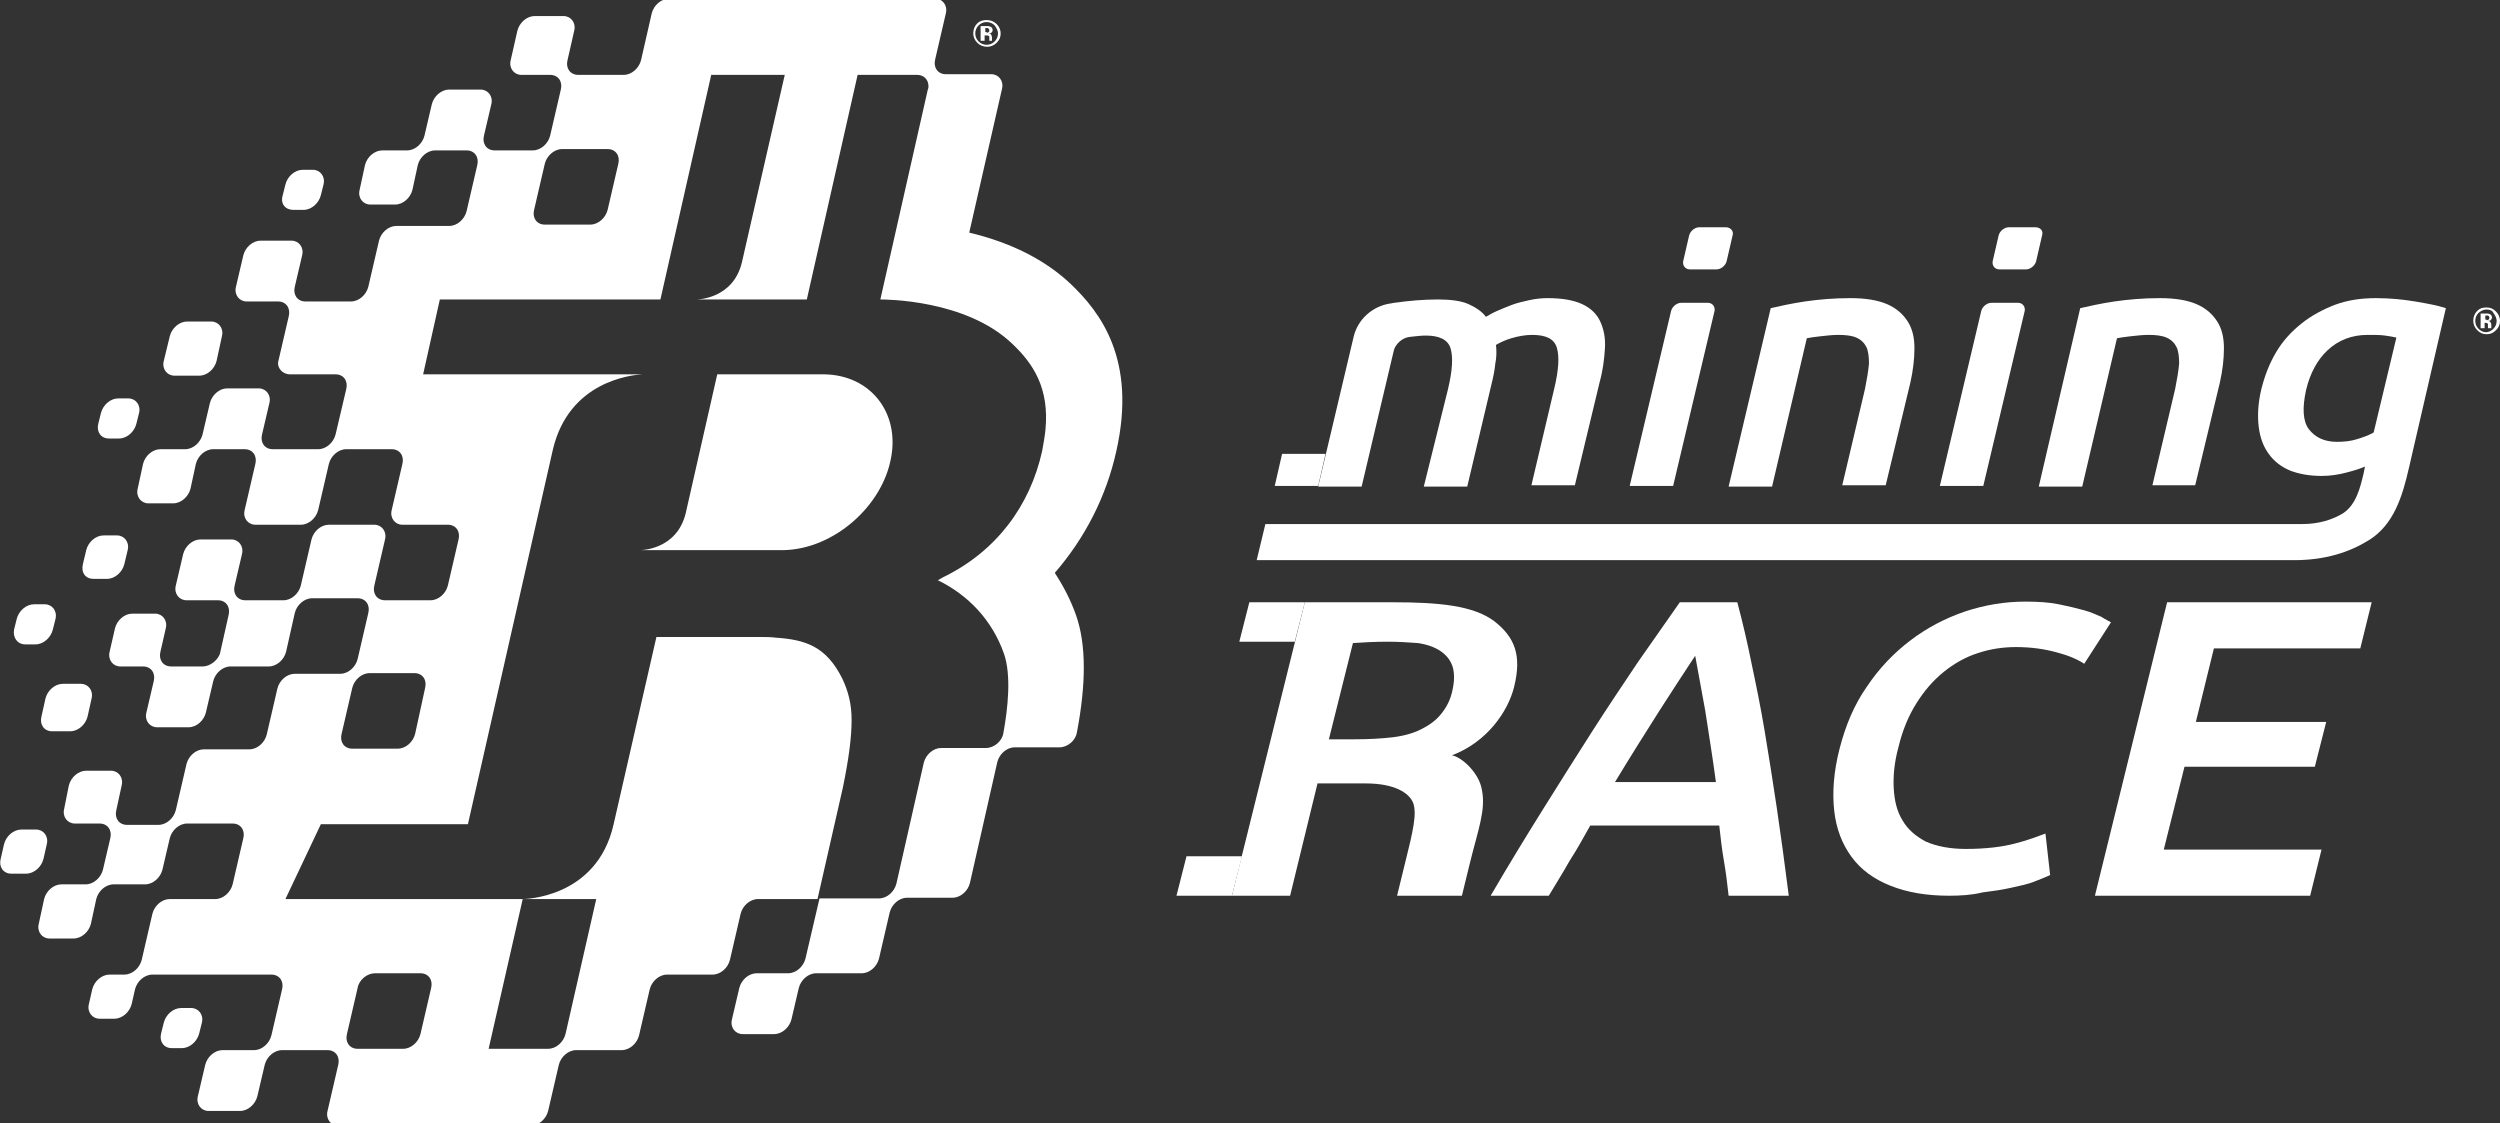 <?xml version="1.0" encoding="utf-8"?>
<!-- Generator: Adobe Illustrator 18.0.0, SVG Export Plug-In . SVG Version: 6.00 Build 0)  -->
<!DOCTYPE svg PUBLIC "-//W3C//DTD SVG 1.1//EN" "http://www.w3.org/Graphics/SVG/1.1/DTD/svg11.dtd">
<svg version="1.1" id="Layer_1" xmlns="http://www.w3.org/2000/svg" xmlns:xlink="http://www.w3.org/1999/xlink" x="0px" y="0px"
	 viewBox="0 0 374 168" enable-background="new 0 0 374 168" xml:space="preserve">
<rect x="0" y="0" width="374" height="168" fill="#333333" stroke="none"/>
<path fill="#FFFFFF" d="M123.3,56h-16l-4.7,20.7h0c-1.3,5.6-6.8,5.6-6.8,5.6h21.5c7.5-0.2,14.7-6.6,16-13.8
	C134.6,61.7,130.2,56.1,123.3,56L123.3,56z"/>
<path fill="#FFFFFF" d="M26.1,56.2h3.7c1.2,0,2.3-1,2.6-2.2l0.8-3.7c0.3-1.2-0.5-2.2-1.6-2.2H28c-1.2,0-2.3,1-2.6,2.2L24.5,54
	C24.2,55.2,25,56.2,26.1,56.2z M7.8,109.4h2.7c1.2,0,2.3-1,2.6-2.2l0.6-2.7c0.3-1.2-0.5-2.2-1.6-2.2H9.4c-1.2,0-2.3,1-2.6,2.2
	l-0.6,2.7C5.9,108.4,6.6,109.4,7.8,109.4z M3.8,96.4h1.5c1.2,0,2.3-1,2.6-2.2l0.4-1.6c0.3-1.2-0.5-2.2-1.6-2.2H5.1
	c-1.2,0-2.3,1-2.6,2.2l-0.4,1.6C1.9,95.4,2.6,96.4,3.8,96.4z M43.9,31.4h1.5c1.2,0,2.3-1,2.6-2.2l0.4-1.6c0.3-1.2-0.5-2.2-1.6-2.2
	h-1.5c-1.2,0-2.3,1-2.6,2.2l-0.4,1.6C41.9,30.5,42.7,31.4,43.9,31.4z M14,86.6h2c1.2,0,2.3-1,2.6-2.2l0.5-2.1
	c0.3-1.2-0.5-2.2-1.6-2.2h-2c-1.2,0-2.3,1-2.6,2.2l-0.5,2.1C12.1,85.7,12.8,86.6,14,86.6z M16.3,65.6h1.5c1.2,0,2.3-1,2.6-2.2
	l0.4-1.6c0.3-1.2-0.5-2.2-1.6-2.2h-1.5c-1.2,0-2.3,1-2.6,2.2l-0.4,1.6C14.4,64.6,15.1,65.6,16.3,65.6z M1.7,130.7h2.2
	c1.2,0,2.3-1,2.6-2.2l0.5-2.2c0.3-1.2-0.5-2.2-1.6-2.2H3.2c-1.2,0-2.3,1-2.6,2.2l-0.5,2.2C-0.2,129.7,0.5,130.7,1.7,130.7z
	 M25.7,156.8h1.5c1.2,0,2.3-1,2.6-2.2l0.4-1.6c0.3-1.2-0.5-2.2-1.6-2.2h-1.5c-1.2,0-2.3,1-2.6,2.2l-0.4,1.6
	C23.8,155.8,24.5,156.8,25.7,156.8z M30.3,99.7h-4.7c-1.2,0-1.9-1-1.6-2.2l0.8-3.5c0.3-1.2-0.5-2.2-1.6-2.2h-3.4
	c-1.2,0-2.3,1-2.6,2.2l-0.8,3.5c-0.3,1.2,0.5,2.2,1.6,2.2h3.4c1.2,0,1.9,1,1.6,2.2l-1.1,4.7c-0.3,1.2,0.5,2.2,1.6,2.2h4.7
	c1.2,0,2.3-1,2.6-2.2l1.1-4.7c0.3-1.2,1.4-2.2,2.6-2.2h5.7c1.2,0,2.3-1,2.6-2.2l1.3-5.8c0.3-1.2,1.4-2.2,2.6-2.2h6.8
	c1.2,0,1.9,1,1.6,2.2l-1.6,6.9c-0.3,1.2-1.4,2.2-2.6,2.2h-6.8c-1.2,0-2.3,1-2.6,2.2l-1.6,6.9c-0.3,1.2-1.4,2.2-2.6,2.2h-6.8
	c-1.2,0-2.3,1-2.6,2.2l-1.6,6.9c-0.3,1.2-1.4,2.2-2.6,2.2h-4.7c-1.2,0-1.9-1-1.6-2.2l0.8-3.7c0.3-1.2-0.5-2.2-1.6-2.2h-3.7
	c-1.2,0-2.3,1-2.6,2.2L9.6,121c-0.3,1.2,0.5,2.2,1.6,2.2h3.7c1.2,0,1.9,1,1.6,2.2l-1.1,4.7c-0.3,1.2-1.4,2.2-2.6,2.2H9.2
	c-1.2,0-2.3,1-2.6,2.2l-0.8,3.7c-0.3,1.2,0.5,2.2,1.6,2.2H11c1.2,0,2.3-1,2.6-2.2l0.8-3.7c0.3-1.2,1.4-2.2,2.6-2.2h4.7
	c1.2,0,2.3-1,2.6-2.2l1.1-4.7c0.3-1.2,1.4-2.2,2.6-2.2h6.8c1.2,0,1.9,1,1.6,2.2l-1.6,6.9c-0.3,1.2-1.4,2.2-2.6,2.2h-6.8
	c-1.2,0-2.3,1-2.6,2.2l-1.6,6.9c-0.3,1.2-1.4,2.2-2.6,2.2h-2.2c-1.2,0-2.3,1-2.6,2.2l-0.5,2.2c-0.3,1.2,0.5,2.2,1.6,2.2h2.2
	c1.2,0,2.3-1,2.6-2.2l0.5-2.2c0.3-1.2,1.4-2.2,2.6-2.2h17.8c1.2,0,1.9,1,1.6,2.2l-1.6,6.9c-0.3,1.2-1.4,2.2-2.6,2.2h-4.7
	c-1.2,0-2.3,1-2.6,2.2l-1.1,4.7c-0.3,1.2,0.5,2.2,1.6,2.2h4.7c1.2,0,2.3-1,2.6-2.2l1.1-4.7c0.3-1.2,1.4-2.2,2.6-2.2h6.8
	c1.2,0,1.9,1,1.6,2.2l-1.6,6.9c-0.3,1.2,0.5,2.2,1.6,2.2h28.8c1.2,0,2.3-1,2.6-2.2l1.6-6.9c0.3-1.2,1.4-2.2,2.6-2.2h6.8
	c1.2,0,2.3-1,2.6-2.2l1.6-6.9c0.3-1.2,1.4-2.2,2.6-2.2h6.8c1.2,0,2.3-1,2.6-2.2l1.6-6.9c0.3-1.2,1.4-2.2,2.6-2.2h8.9l3.8-16.7
	c0.9-4.4,1.3-7.5,1.3-10.1c0-2.4-0.5-4.3-1.4-6.2c-2.4-4.8-5.5-5.8-9.9-6.1c-0.8-0.1-1.4-0.1-1.9-0.1h-16l-6.4,28
	c-2.5,11.2-13.6,11.2-13.6,11.2l0.2,0l0,0h10.8l0,0l-4.6,20.2c-0.3,1.2-1.4,2.2-2.6,2.2h-8.9h0l5.1-22.4l0,0H42.7h0l5.3-11.2h22
	l12.7-56C85.1,57,94.5,56.1,96.1,56c0.2,0,0.2,0,0.2,0h-33h0l2.5-11.2h33l7.6-33.6h11l0,0l-6.4,28c-1.3,5.6-6.8,5.6-6.8,5.6h0.2
	h16.3l7.6-33.6h8.9c1,0,1.7,0.7,1.7,1.7c0,0.2,0,0.3-0.1,0.5l-7.1,31.4h0c0.7,0,12.8,0,19.7,6.6c3.2,3,5.6,6.7,5,12.9
	c-0.1,1-0.3,2.1-0.5,3.2c-1.8,8.1-6.8,15-14.9,18.9l-0.5,0.3l0,0l-0.2,0.1c4.5,2.2,8.1,5.9,9.9,11c0,0,0,0,0,0
	c1.1,3.2,0.6,8.1-0.1,11.9c-0.2,1.2-1.4,2.2-2.6,2.2h-6.7c-1.2,0-2.3,1-2.6,2.2l-4.1,18.1c-0.3,1.2-1.4,2.2-2.6,2.2h-8.9h0l-2.1,9
	c-0.3,1.2-1.4,2.2-2.6,2.2h-4.7c-1.2,0-2.3,1-2.6,2.2l-1.1,4.7c-0.3,1.2,0.5,2.2,1.6,2.2h4.7c1.2,0,2.3-1,2.6-2.2l1.1-4.7
	c0.3-1.2,1.4-2.2,2.6-2.2h6.8c1.2,0,2.3-1,2.6-2.2l1.6-6.9c0.3-1.2,1.4-2.2,2.6-2.2h6.8c1.2,0,2.3-1,2.6-2.2l4.1-18.1
	c0.3-1.2,1.4-2.2,2.6-2.2h6.7c1.2,0,2.4-1,2.6-2.2c1.4-7.3,1.4-13.2-0.1-17.5c-0.8-2.3-1.9-4.4-3.2-6.4c4.5-5.2,7.7-11.4,9.2-18.2
	c3.1-13.7-2.4-20.8-6.8-25c-3.8-3.6-8.9-6.2-15.2-7.7l4.9-21.5c0.3-1.2-0.5-2.2-1.6-2.2h-6.8c-1.2,0-1.9-1-1.6-2.2l1.6-6.9
	c0.3-1.2-0.5-2.2-1.6-2.2h-39.8c-1.2,0-2.3,1-2.6,2.2L95.9,9c-0.3,1.2-1.4,2.2-2.6,2.2h-6.8c-1.2,0-1.9-1-1.6-2.2l1-4.4
	c0.3-1.2-0.5-2.2-1.6-2.2H80c-1.2,0-2.3,1-2.6,2.2l-1,4.4c-0.3,1.2,0.5,2.2,1.6,2.2h4.3c1.2,0,1.9,1,1.6,2.2l-1.6,6.9
	c-0.3,1.2-1.4,2.2-2.6,2.2h-5.7c-1.2,0-1.9-1-1.6-2.2l1.1-4.7c0.3-1.2-0.5-2.2-1.6-2.2h-4.7c-1.2,0-2.3,1-2.6,2.2l-1.1,4.7
	c-0.3,1.2-1.4,2.2-2.6,2.2h-3.7c-1.2,0-2.3,1-2.6,2.2l-0.8,3.7c-0.3,1.2,0.5,2.2,1.6,2.2h3.7c1.2,0,2.3-1,2.6-2.2l0.8-3.7
	c0.3-1.2,1.4-2.2,2.6-2.2h4.7c1.2,0,1.9,1,1.6,2.2l-1.6,6.9c-0.3,1.2-1.4,2.2-2.6,2.2h-7.9c-1.2,0-2.3,1-2.6,2.2l-1.6,6.9
	c-0.3,1.2-1.4,2.2-2.6,2.2h-6.8c-1.2,0-1.9-1-1.6-2.2l1.1-4.7c0.3-1.2-0.5-2.2-1.6-2.2H39c-1.2,0-2.3,1-2.6,2.2l-1.1,4.7
	c-0.3,1.2,0.5,2.2,1.6,2.2h4.7c1.2,0,1.9,1,1.6,2.2l-1.6,6.9C41.5,55,42.2,56,43.4,56h6.8c1.2,0,1.9,1,1.6,2.2L50.2,65
	c-0.3,1.2-1.4,2.2-2.6,2.2h-6.8c-1.2,0-1.9-1-1.6-2.2l1.1-4.7c0.3-1.2-0.5-2.2-1.6-2.2H34c-1.2,0-2.3,1-2.6,2.2L30.3,65
	c-0.3,1.2-1.4,2.2-2.6,2.2H24c-1.2,0-2.3,1-2.6,2.2l-0.8,3.7c-0.3,1.2,0.5,2.2,1.6,2.2h3.7c1.2,0,2.3-1,2.6-2.2l0.8-3.7
	c0.3-1.2,1.4-2.2,2.6-2.2h4.7c1.2,0,1.9,1,1.6,2.2l-1.6,6.9c-0.3,1.2,0.5,2.2,1.6,2.2H45c1.2,0,2.3-1,2.6-2.2l1.6-6.9
	c0.3-1.2,1.4-2.2,2.6-2.2h6.8c1.2,0,1.9,1,1.6,2.2l-1.6,6.9c-0.3,1.2,0.5,2.2,1.6,2.2h6.8c1.2,0,1.9,1,1.6,2.2l-1.6,6.9
	c-0.3,1.2-1.4,2.2-2.6,2.2h-6.8c-1.2,0-1.9-1-1.6-2.2l1.6-6.9c0.3-1.2-0.5-2.2-1.6-2.2h-6.8c-1.2,0-2.3,1-2.6,2.2l-1.6,6.9
	c-0.3,1.2-1.4,2.2-2.6,2.2h-5.7c-1.2,0-1.9-1-1.6-2.2l1.1-4.7c0.3-1.2-0.5-2.2-1.6-2.2H30c-1.2,0-2.3,1-2.6,2.2l-1.1,4.7
	c-0.3,1.2,0.5,2.2,1.6,2.2h4.7c1.2,0,1.9,1,1.6,2.2l-1.3,5.8C32.6,98.7,31.5,99.7,30.3,99.7L30.3,99.7z M56.1,145.6h6.8
	c1.2,0,1.9,1,1.6,2.2l-1.6,6.9c-0.3,1.2-1.4,2.2-2.6,2.2h-6.8c-1.2,0-1.9-1-1.6-2.2l1.6-6.9C53.7,146.6,54.9,145.6,56.1,145.6
	L56.1,145.6z M62.1,109.8c-0.3,1.2-1.4,2.2-2.6,2.2h-6.8c-1.2,0-1.9-1-1.6-2.2l1.6-6.9c0.3-1.2,1.4-2.2,2.6-2.2H62
	c1.2,0,1.9,1,1.6,2.2L62.1,109.8z M90.9,31.4c-0.3,1.2-1.4,2.2-2.6,2.2h-6.8c-1.2,0-1.9-1-1.6-2.2l1.6-6.9c0.3-1.2,1.4-2.2,2.6-2.2
	h6.8c1.2,0,1.9,1,1.6,2.2L90.9,31.4z"/>
<path fill="#FFFFFF" d="M197.2,72.7h-6.5l1.1-4.8h6.5L197.2,72.7z"/>
<path fill="#FFFFFF" d="M216.6,58.3c0.7-2.9,0.8-4.9,0.4-6.2c-0.4-1.3-1.7-1.9-3.7-1.9c-0.7,0-1.5,0.1-2.4,0.2
	c-1.1,0.1-2.2,1.1-2.4,2.1l-4.8,20.3h-6.5l5.3-22.4c0.6-2.6,2.8-4.6,5.5-5c0.2,0,0.4-0.1,0.6-0.1c2.1-0.3,4.3-0.5,6.5-0.5
	c1.9,0,3.5,0.2,4.6,0.7c1.1,0.5,2,1.1,2.6,1.9c0.5-0.3,1-0.6,1.7-0.9c0.7-0.3,1.4-0.6,2.2-0.9s1.7-0.5,2.6-0.7
	c0.9-0.2,1.8-0.3,2.7-0.3c2.2,0,3.9,0.3,5.2,0.9c1.3,0.6,2.2,1.5,2.7,2.6c0.5,1.1,0.8,2.4,0.7,4c-0.1,1.6-0.3,3.3-0.8,5.1l-3.7,15.4
	h-6.5l3.4-14.4c0.7-2.9,0.8-4.9,0.4-6.2c-0.4-1.3-1.6-1.9-3.7-1.9c-1,0-2.1,0.2-3.1,0.5c-1,0.3-1.8,0.7-2.3,1
	c0.1,0.9,0.1,1.8-0.1,2.8c-0.1,1-0.3,2-0.6,3.2l-3.6,15.2h-6.5L216.6,58.3L216.6,58.3z"/>
<path fill="#FFFFFF" d="M259.2,35.2l-0.9,3.9c-0.2,0.7-0.9,1.2-1.5,1.2h-4c-0.7,0-1.1-0.6-1-1.2l0.9-3.9c0.2-0.7,0.9-1.2,1.5-1.2h4
	C258.9,34,259.4,34.6,259.2,35.2z"/>
<path fill="#FFFFFF" d="M250.3,72.7h-6.5l6.2-26.2c0.2-0.7,0.9-1.2,1.5-1.2h4c0.7,0,1.1,0.6,1,1.2L250.3,72.7z"/>
<path fill="#FFFFFF" d="M264.9,46.1c1.3-0.3,3.1-0.7,5.1-1c2.1-0.3,4.3-0.5,6.8-0.5c2.3,0,4.1,0.3,5.5,0.9c1.4,0.6,2.4,1.5,3.1,2.6
	c0.7,1.1,1,2.4,1,4c0,1.6-0.2,3.3-0.6,5.1l-3.7,15.4h-6.5l3.4-14.4c0.3-1.5,0.5-2.7,0.6-3.8c0-1-0.1-1.9-0.4-2.5
	c-0.3-0.6-0.8-1.1-1.5-1.4c-0.7-0.3-1.6-0.4-2.7-0.4c-0.8,0-1.7,0.1-2.6,0.2c-0.9,0.1-1.6,0.2-2.1,0.3l-5.2,22.2h-6.5L264.9,46.1
	L264.9,46.1z"/>
<path fill="#FFFFFF" d="M305.5,35.2l-0.9,3.9c-0.2,0.7-0.9,1.2-1.5,1.2h-4c-0.7,0-1.1-0.6-1-1.2l0.9-3.9c0.2-0.7,0.9-1.2,1.5-1.2h4
	C305.3,34,305.7,34.6,305.5,35.2z"/>
<path fill="#FFFFFF" d="M296.7,72.7h-6.5l6.2-26.2c0.2-0.7,0.9-1.2,1.5-1.2h4c0.7,0,1.1,0.6,1,1.2L296.7,72.7z"/>
<path fill="#FFFFFF" d="M311.2,46.1c1.3-0.3,3.1-0.7,5.1-1c2.1-0.3,4.3-0.5,6.8-0.5c2.3,0,4.1,0.3,5.5,0.9c1.4,0.6,2.4,1.5,3.1,2.6
	c0.7,1.1,1,2.4,1,4c0,1.6-0.2,3.3-0.6,5.1l-3.7,15.4H322l3.4-14.4c0.3-1.5,0.5-2.7,0.6-3.8c0-1-0.1-1.9-0.4-2.5
	c-0.3-0.6-0.8-1.1-1.5-1.4c-0.7-0.3-1.6-0.4-2.7-0.4c-0.8,0-1.7,0.1-2.6,0.2c-0.9,0.1-1.6,0.2-2.1,0.3l-5.2,22.2H305L311.2,46.1
	L311.2,46.1z"/>
<path fill="#FFFFFF" d="M360.4,69.9c-1,4.4-2.3,8.6-6,10.9c-2.9,1.8-6.5,3-11.2,3H188l1.3-5.4h155.1c2.6,0,4.6-0.7,6.1-1.6
	c2-1.3,2.6-3.9,3.1-6l0.2-1c-0.7,0.3-1.6,0.6-2.8,0.9c-1.1,0.3-2.4,0.5-3.7,0.5c-1.8,0-3.4-0.3-4.7-0.8c-1.4-0.6-2.4-1.4-3.2-2.5
	c-0.8-1.1-1.3-2.4-1.5-4.1c-0.2-1.6-0.1-3.5,0.4-5.6c0.5-2,1.2-3.8,2.2-5.5c1-1.7,2.3-3.1,3.8-4.3c1.5-1.2,3.2-2.1,5-2.8
	c1.9-0.7,3.9-1,6.1-1c2.2,0,4.1,0.2,5.9,0.5c1.8,0.3,3.4,0.6,4.6,1L360.4,69.9L360.4,69.9z M345,58.3c-0.6,2.7-0.5,4.7,0.4,5.9
	c0.9,1.2,2.3,1.9,4.2,1.9c1,0,2.1-0.1,3-0.4c1-0.3,1.8-0.6,2.5-1l3.4-14.2c-0.4-0.1-1-0.2-1.7-0.3c-0.7-0.1-1.5-0.1-2.6-0.1
	c-2.4,0-4.4,0.8-6,2.3C346.7,53.8,345.6,55.8,345,58.3L345,58.3z"/>
<path fill="#FFFFFF" d="M291.6,134c-3.4,0-6.3-0.5-8.8-1.5c-2.5-1-4.4-2.4-5.8-4.3c-1.4-1.9-2.3-4.2-2.6-6.9
	c-0.3-2.7-0.1-5.8,0.8-9.3c0.9-3.5,2.2-6.6,4.1-9.3c1.8-2.7,4-5,6.5-6.9s5.2-3.3,8.1-4.3c3-1,6-1.5,9.1-1.5c1.9,0,3.5,0.1,5,0.4
	c1.5,0.3,2.7,0.6,3.8,0.9c1.1,0.3,1.9,0.7,2.6,1c0.6,0.4,1.1,0.6,1.4,0.8l-4,6.2c-0.9-0.6-2.2-1.2-4.1-1.7c-1.8-0.5-3.8-0.8-6.1-0.8
	c-2,0-3.9,0.3-5.7,0.9c-1.9,0.6-3.6,1.6-5.1,2.8c-1.6,1.3-2.9,2.8-4.1,4.7c-1.2,1.9-2.1,4.1-2.7,6.6c-0.6,2.2-0.8,4.3-0.7,6.1
	c0.1,1.9,0.5,3.5,1.3,4.8c0.8,1.4,2,2.4,3.5,3.2c1.6,0.7,3.6,1.1,6,1.1c2.9,0,5.4-0.3,7.3-0.8c2-0.5,3.5-1.1,4.6-1.5l0.7,6.2
	c-0.6,0.3-1.4,0.6-2.4,1s-2.1,0.6-3.4,0.9c-1.3,0.3-2.7,0.5-4.3,0.7C295,133.9,293.3,134,291.6,134L291.6,134z"/>
<path fill="#FFFFFF" d="M313.4,134l10.8-43.9h30.6l-1.7,6.9h-21.9l-2.7,11H348l-1.7,6.7h-19.5l-3.1,12.4h23.6l-1.7,6.9L313.4,134
	L313.4,134z"/>
<path fill="#FFFFFF" d="M265.8,120.8c-0.6-4-1.2-7.8-1.8-11.4c-0.6-3.6-1.3-7-2-10.3c-0.6-3-1.3-6-2.1-9h-8.6c-2.1,3-4.2,6-6.3,9
	c-2.2,3.3-4.5,6.7-6.8,10.3c-2.3,3.6-4.7,7.4-7.2,11.4c-2.5,4-5.2,8.4-8,13.2h8.7c1-1.7,2.1-3.4,3.1-5.2c1.1-1.7,2.1-3.5,3.1-5.3
	h19.3c0.2,1.8,0.4,3.6,0.7,5.3c0.3,1.7,0.5,3.4,0.7,5.2h9C267,129.2,266.4,124.9,265.8,120.8L265.8,120.8z M241.6,117
	c2.3-3.8,4.5-7.3,6.6-10.6c2.1-3.3,3.9-6,5.4-8.3c0.4,2.2,0.9,4.9,1.5,8.2c0.5,3.3,1.1,6.9,1.6,10.7H241.6z"/>
<path fill="#FFFFFF" d="M193.7,96h-8.3l1.5-5.9h8.3L193.7,96z"/>
<path fill="#FFFFFF" d="M184.3,134H176l1.5-5.9h8.3L184.3,134z"/>
<path fill="#FFFFFF" d="M208.4,90.1c6.9,0,12,0.5,15.1,2.8c3.1,2.4,4.2,5.1,3,9.9c-0.9,3.6-4,8.2-9.3,10.2c1.4,0.2,4.1,2.6,4.5,5.2
	c0.6,3-0.6,6-1.8,10.9c-0.5,2-1.2,4.9-1.2,4.9h-9.7c0,0,0.7-2.8,1.2-4.9c1.2-4.8,1.8-7.4,1.2-9c-0.6-1.5-2.8-2.9-7.1-2.9h-7.2
	L193,134h-8.7l10.9-43.9L208.4,90.1L208.4,90.1z M207.5,96c-1.8,0-3.6,0.1-5.1,0.2l-3.6,14.4h3.8c2.1,0,4-0.1,5.7-0.3
	c1.7-0.2,3.1-0.6,4.3-1.2c1.2-0.6,2.2-1.3,3-2.3s1.4-2.1,1.7-3.6c0.3-1.4,0.3-2.5,0-3.5c-0.3-0.9-0.9-1.7-1.8-2.3
	c-0.9-0.6-2-1-3.4-1.2C210.8,96.1,209.2,96,207.5,96L207.5,96z"/>
<path fill="#FFFFFF" d="M149.1,3.6c0.4,0.4,0.6,0.9,0.6,1.4c0,0.6-0.2,1-0.6,1.4c-0.4,0.4-0.9,0.6-1.4,0.6c-0.6,0-1.1-0.2-1.5-0.6
	c-0.4-0.4-0.6-0.9-0.6-1.4c0-0.6,0.2-1.1,0.6-1.5c0.4-0.4,0.9-0.5,1.4-0.5C148.2,3,148.7,3.2,149.1,3.6z M147.6,3.3
	c-0.5,0-0.9,0.2-1.2,0.5c-0.3,0.3-0.5,0.7-0.5,1.2c0,0.5,0.2,0.9,0.5,1.2c0.3,0.3,0.7,0.5,1.2,0.5c0.5,0,0.9-0.2,1.2-0.5
	c0.3-0.3,0.5-0.7,0.5-1.2c0-0.4-0.2-0.8-0.5-1.2C148.5,3.5,148.1,3.3,147.6,3.3z M147.3,5.3v0.8h-0.6V3.9c0.1,0,0.4,0,0.6,0
	c0.3,0,0.4,0,0.5,0c0.2,0,0.3,0.1,0.4,0.1c0.2,0.1,0.3,0.3,0.3,0.5c0,0.2-0.1,0.3-0.2,0.4c-0.1,0.1-0.2,0.1-0.4,0.1
	c0.1,0,0.3,0.1,0.3,0.1c0.1,0.1,0.2,0.3,0.2,0.5v0.2c0,0,0,0,0,0.1c0,0,0,0,0,0.1l0,0.1H148c0-0.1,0-0.2,0-0.3c0-0.1,0-0.2,0-0.3
	c0-0.1-0.1-0.1-0.2-0.2c0,0-0.1,0-0.2,0l-0.1,0H147.3z M147.6,4.9c0.1,0,0.2,0,0.3-0.1c0.1-0.1,0.1-0.1,0.1-0.3
	c0-0.1-0.1-0.2-0.2-0.3c-0.1,0-0.2,0-0.3,0h-0.1v0.6H147.6z"/>
<path fill="#FFFFFF" d="M373.4,46.6c0.4,0.4,0.6,0.9,0.6,1.4c0,0.6-0.2,1-0.6,1.4c-0.4,0.4-0.8,0.6-1.4,0.6c-0.6,0-1-0.2-1.4-0.6
	c-0.4-0.4-0.6-0.9-0.6-1.4c0-0.6,0.2-1.1,0.6-1.5c0.4-0.4,0.8-0.5,1.4-0.5C372.6,46,373,46.2,373.4,46.6z M372,46.3
	c-0.5,0-0.8,0.2-1.2,0.5c-0.3,0.3-0.5,0.7-0.5,1.2c0,0.5,0.2,0.9,0.5,1.2c0.3,0.3,0.7,0.5,1.1,0.5c0.4,0,0.8-0.2,1.1-0.5
	c0.3-0.3,0.5-0.7,0.5-1.2c0-0.4-0.2-0.8-0.5-1.2C372.9,46.5,372.5,46.3,372,46.3z M371.7,48.3v0.8h-0.6v-2.2c0.1,0,0.3,0,0.6,0
	c0.3,0,0.4,0,0.4,0c0.2,0,0.3,0.1,0.4,0.1c0.2,0.1,0.3,0.3,0.3,0.5c0,0.2-0.1,0.3-0.2,0.4c-0.1,0.1-0.2,0.1-0.4,0.1
	c0.1,0,0.2,0.1,0.3,0.1c0.1,0.1,0.2,0.3,0.2,0.5v0.2c0,0,0,0,0,0.1c0,0,0,0,0,0.1l0,0.1h-0.5c0-0.1,0-0.2,0-0.3c0-0.1,0-0.2,0-0.3
	c0-0.1-0.1-0.1-0.2-0.2c0,0-0.1,0-0.2,0l-0.1,0H371.7z M372,47.9c0.1,0,0.2,0,0.3-0.1c0.1-0.1,0.1-0.1,0.1-0.3s-0.1-0.2-0.2-0.3
	c-0.1,0-0.2,0-0.3,0h-0.1v0.6H372z"/>
</svg>
